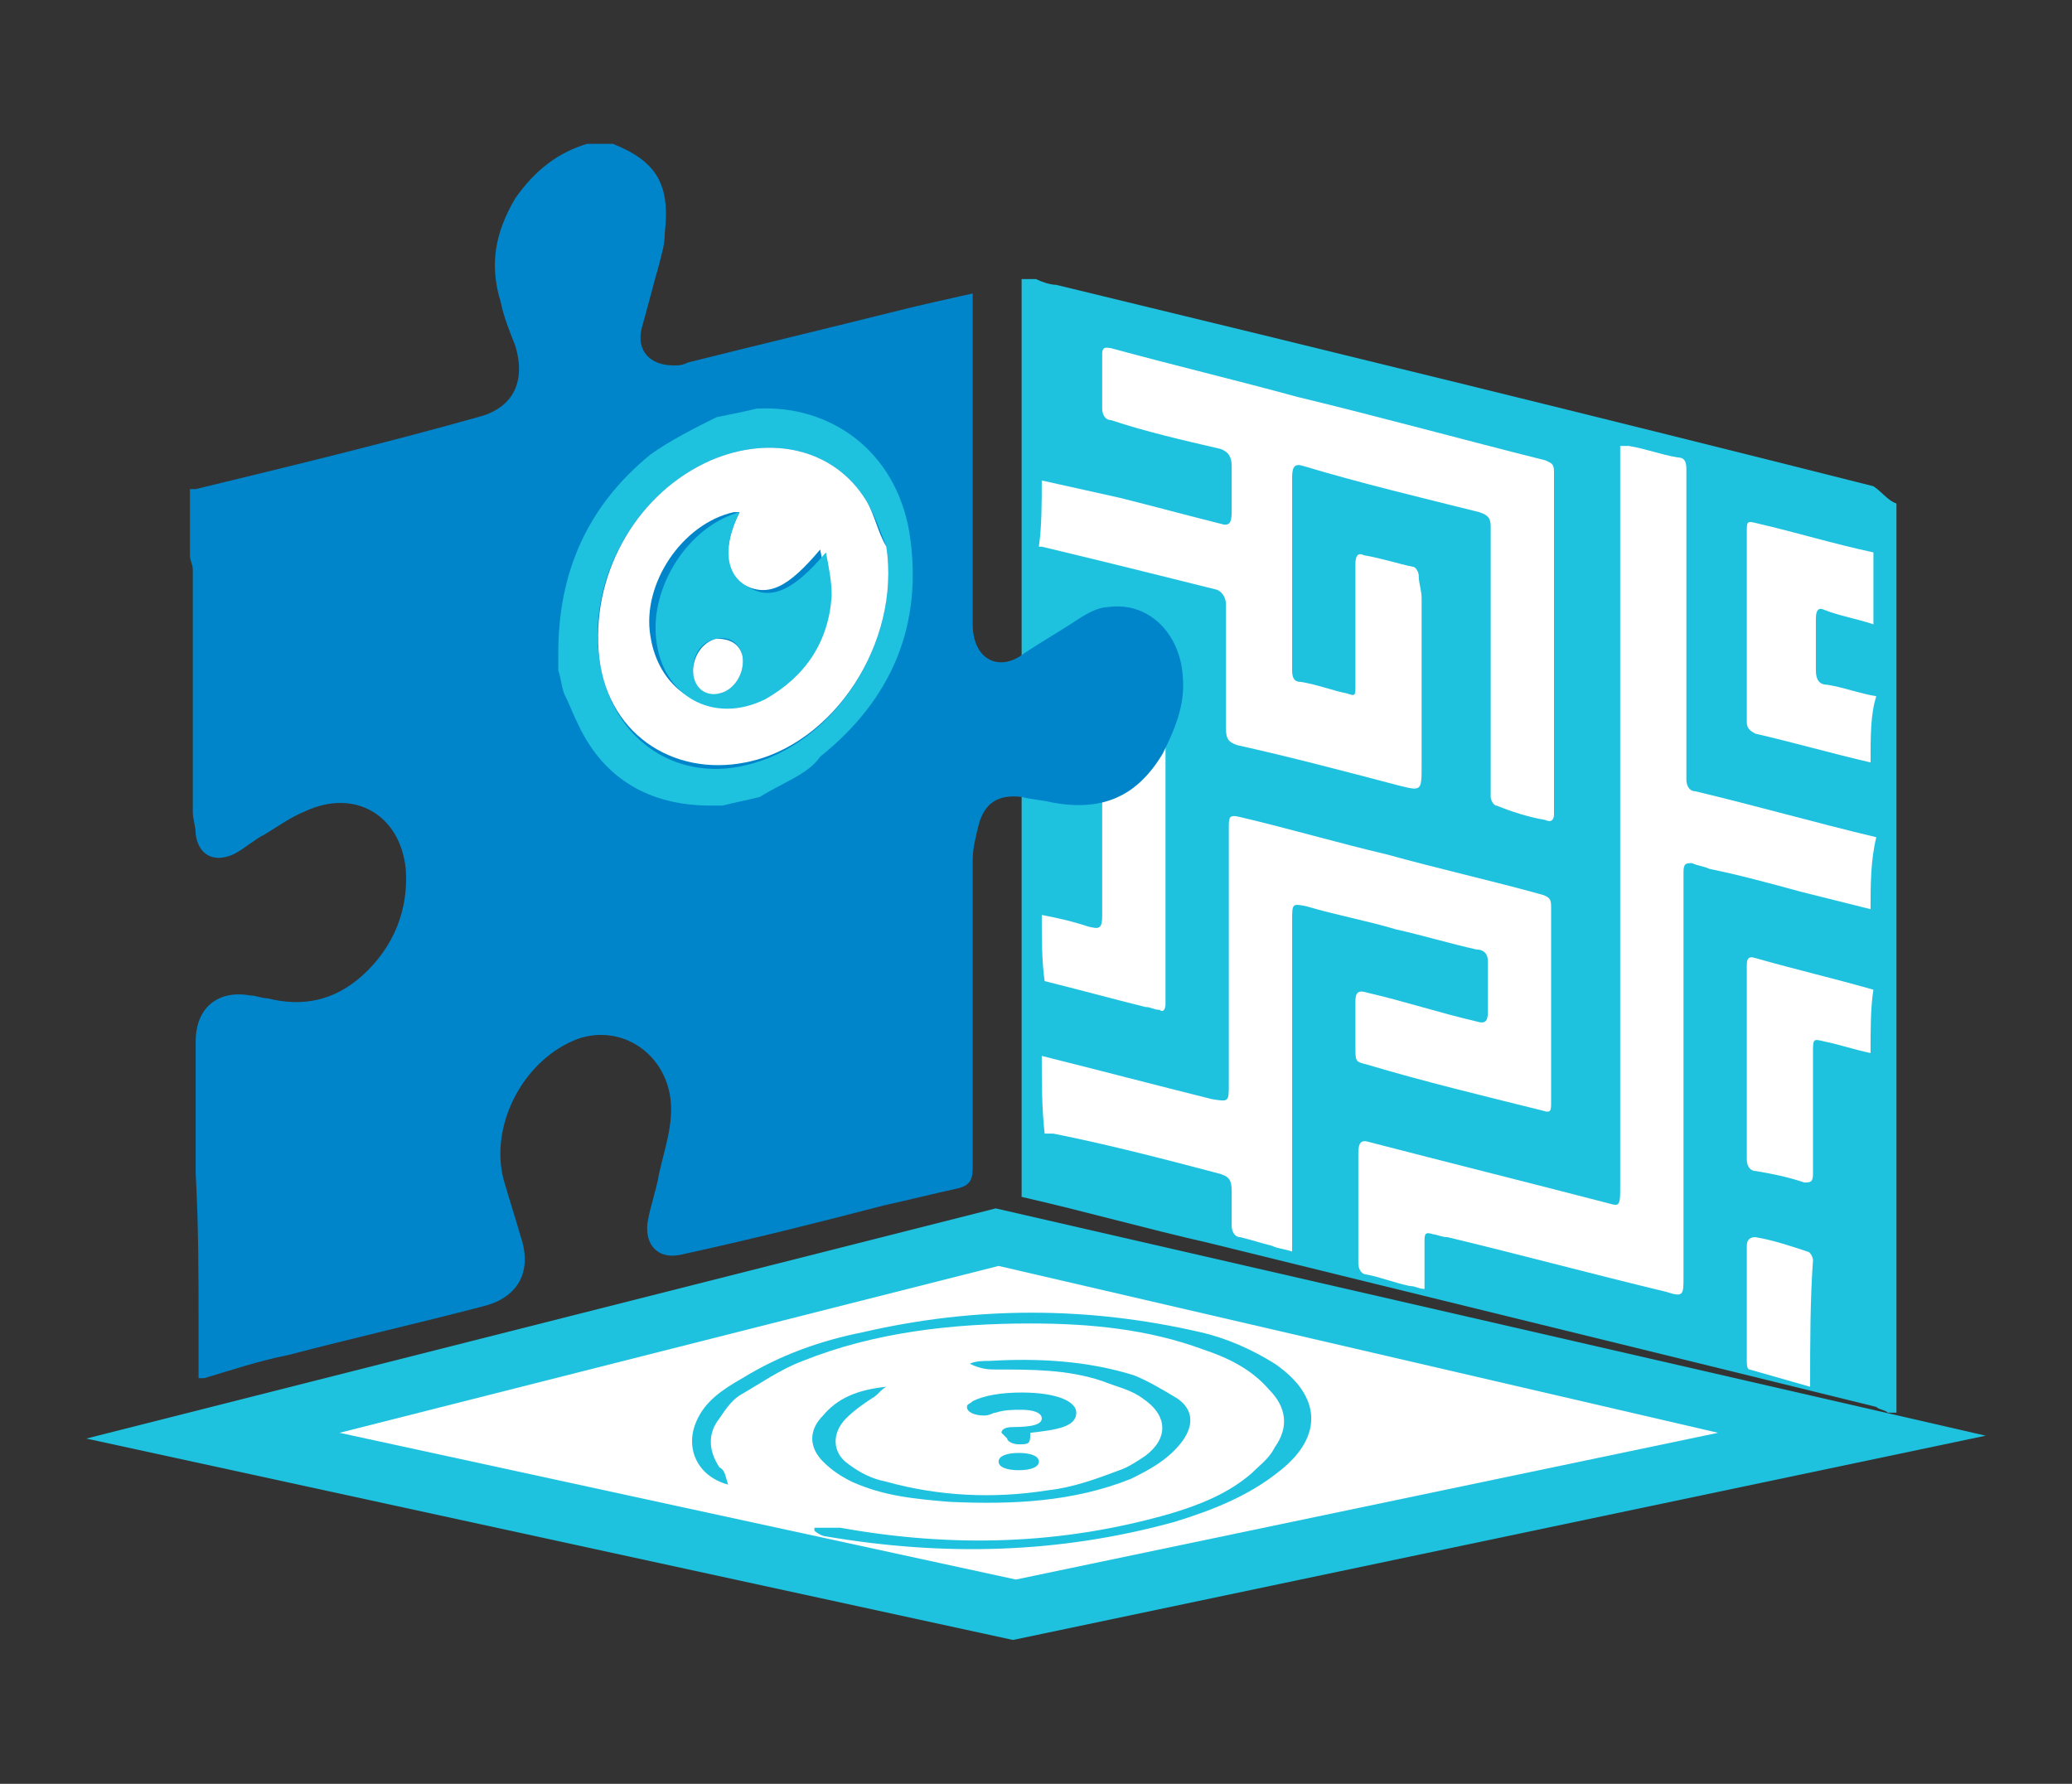 <?xml version="1.0" encoding="utf-8"?>
<!-- Generator: Adobe Illustrator 22.0.1, SVG Export Plug-In . SVG Version: 6.00 Build 0)  -->
<svg version="1.1" id="Layer_1" xmlns="http://www.w3.org/2000/svg" xmlns:xlink="http://www.w3.org/1999/xlink" x="0px" y="0px"
	 viewBox="0 0 72 62" style="enable-background:new 0 0 72 62;" xml:space="preserve">
<rect x="0" y="0" width="72" height="62" fill="#333333" stroke="none"/>
<style type="text/css">
	.st0{fill:#1FC2DE;}
	.st1{fill:#FFFFFF;}
	.st2{fill:#0085CB;}
</style>
<g>
	<g>
		<g id="XMLID_562_">
			<g id="XMLID_563_">
				<path id="XMLID_564_" class="st0" d="M65.9,17.5c0,10.5,0,21.1,0,31.6c-0.1,0-0.2,0-0.3,0c-0.1-0.1-0.3-0.1-0.4-0.2
					C57.5,47,49.7,45.1,42,43.2c-2.2-0.5-4.3-1.1-6.5-1.6c0-10.6,0-21.2,0-31.9c0.2,0,0.3,0,0.5,0c0.2,0.1,0.5,0.2,0.7,0.2
					c9.5,2.3,18.9,4.6,28.4,7C65.4,17.1,65.6,17.4,65.9,17.5z"/>
			</g>
			<g>
				<polygon id="XMLID_1_" class="st1" points="7.4,49.9 34.6,43.1 64.4,49.9 35.2,56 				"/>
				<path class="st0" d="M35.2,57L3,50l31.6-8L69,49.9L35.2,57z M11.8,49.8l23.5,5.1l24.4-5.1l-25-5.8L11.8,49.8z"/>
			</g>
			<g id="vZKqq2_2_">
				<g id="XMLID_567_">
					<path id="XMLID_568_" class="st0" d="M25.3,51.6c-1.1-0.3-1.5-1.3-1.1-2.2c0.3-0.7,0.9-1.1,1.6-1.5c1.3-0.8,2.7-1.3,4.2-1.6
						c3.9-0.9,7.8-0.9,11.7,0c0.9,0.2,1.8,0.6,2.6,1.1c1.6,1.1,1.7,2.5,0.2,3.7c-1.1,0.9-2.4,1.4-3.7,1.8c-4,1.1-8,1.2-12.1,0.5
						c-0.1,0-0.3-0.1-0.4-0.2v-0.1c0.3,0,0.6,0,0.9,0c3.9,0.7,7.7,0.6,11.5-0.5c1-0.3,2-0.7,2.8-1.4c0.3-0.3,0.6-0.5,0.8-0.9
						c0.5-0.7,0.4-1.4-0.2-2c-0.6-0.7-1.4-1.1-2.3-1.4c-1.9-0.7-3.9-0.9-6-0.9c-2.7,0-5.4,0.3-7.9,1.3c-0.8,0.3-1.5,0.8-2.2,1.2
						c-0.3,0.2-0.5,0.5-0.7,0.8c-0.4,0.5-0.4,1.1,0,1.7C25.2,51.1,25.2,51.3,25.3,51.6z"/>
					<path id="XMLID_569_" class="st0" d="M33.7,47.4c0.2-0.1,0.5-0.1,0.7-0.1c1.7-0.1,3.4,0,5,0.5c0.5,0.2,1,0.5,1.5,0.8
						c0.6,0.4,0.6,1,0.1,1.6s-1.1,0.9-1.7,1.2c-2,0.8-4.1,0.9-6.3,0.8c-1.2-0.1-2.3-0.2-3.4-0.7c-0.4-0.2-0.7-0.4-1-0.7
						c-0.5-0.5-0.5-1.1,0-1.6c0.5-0.6,1.2-0.9,2.2-1c-0.2,0.1-0.3,0.3-0.5,0.4c-0.3,0.2-0.6,0.4-0.9,0.7c-0.5,0.5-0.5,1.2,0.1,1.6
						c0.4,0.3,0.8,0.5,1.3,0.6c1.8,0.5,3.7,0.6,5.6,0.3c0.9-0.1,1.7-0.4,2.5-0.7c0.3-0.1,0.6-0.3,0.9-0.5c0.8-0.6,0.8-1.4-0.1-2
						c-0.4-0.3-0.9-0.4-1.4-0.6c-1.2-0.4-2.4-0.4-3.7-0.4C34.4,47.6,34.1,47.6,33.7,47.4C33.7,47.5,33.7,47.5,33.7,47.4z"/>
				</g>
			</g>
			<g id="XMLID_566_">
				<path id="XMLID_570_" class="st0" d="M35.4,50.2c-0.2,0-0.4-0.1-0.4-0.2l-0.2-0.2c0-0.1,0.1-0.2,0.4-0.2c0.7,0,1-0.1,1-0.3l0,0
					c0-0.2-0.3-0.3-0.7-0.3c-0.3,0-0.6,0-0.9,0.1c-0.1,0-0.2,0.1-0.4,0.1c-0.3,0-0.6-0.1-0.6-0.3c0-0.1,0.1-0.1,0.2-0.2
					c0.4-0.2,1-0.3,1.7-0.3c1.2,0,1.9,0.3,1.9,0.7l0,0c0,0.5-0.7,0.6-1.6,0.7v0.1C35.8,50.2,35.7,50.2,35.4,50.2L35.4,50.2z
					 M35.4,50.5c0.4,0,0.7,0.1,0.7,0.3l0,0c0,0.2-0.3,0.3-0.7,0.3c-0.4,0-0.7-0.1-0.7-0.3l0,0C34.7,50.6,35,50.5,35.4,50.5z"/>
			</g>
			<g id="AXXsft_2_">
				<g id="XMLID_574_">
					<path id="XMLID_575_" class="st1" d="M36.2,16.7c0.9,0.2,1.8,0.4,2.7,0.6c1.2,0.3,2.3,0.6,3.5,0.9c0.3,0.1,0.4,0,0.4-0.4
						c0-0.5,0-1.1,0-1.6c0-0.3-0.1-0.5-0.4-0.6c-1.3-0.3-2.6-0.6-3.8-1c-0.2,0-0.3-0.2-0.3-0.4c0-0.6,0-1.2,0-1.9
						c0-0.3,0.2-0.2,0.3-0.2c2.2,0.6,4.3,1.1,6.5,1.7c2.9,0.7,5.8,1.5,8.6,2.2c0.2,0.1,0.3,0.1,0.3,0.4c0,3.9,0,7.8,0,11.7
						c0,0.1,0,0.2,0,0.2c0,0.2-0.1,0.3-0.3,0.2c-0.6-0.1-1.2-0.3-1.7-0.5c-0.1,0-0.2-0.2-0.2-0.3c0-0.4,0-0.9,0-1.3
						c0-2.7,0-5.4,0-8.1c0-0.3-0.1-0.4-0.4-0.5c-2-0.5-4.1-1-6.1-1.6c-0.3-0.1-0.4,0-0.4,0.4c0,2.2,0,4.5,0,6.7
						c0,0.3,0.1,0.4,0.3,0.4c0.6,0.1,1.1,0.3,1.6,0.4c0.3,0.1,0.3,0.1,0.3-0.3c0-1.4,0-2.8,0-4.2c0-0.3,0.1-0.4,0.3-0.3
						c0.6,0.1,1.2,0.3,1.7,0.4c0.1,0,0.2,0.2,0.2,0.3c0,0.3,0.1,0.5,0.1,0.8c0,1.9,0,3.8,0,5.8c0,0.9,0,0.9-0.8,0.7
						c-1.9-0.5-3.8-1-5.6-1.4c-0.3-0.1-0.4-0.2-0.4-0.6c0-1.4,0-2.9,0-4.3c0-0.2-0.1-0.4-0.3-0.5c-2-0.5-4-1-6.1-1.5h-0.1
						C36.2,18.3,36.2,17.5,36.2,16.7z"/>
					<path id="XMLID_576_" class="st1" d="M65,31.6c-0.8-0.2-1.6-0.4-2.4-0.6c-1.1-0.3-2.2-0.6-3.2-0.8c-0.2-0.1-0.4-0.1-0.6-0.2
						c-0.2,0-0.3,0-0.3,0.3c0,4.7,0,9.3,0,14v0.1c0,0.6,0,0.7-0.6,0.5c-2.5-0.6-5.1-1.3-7.6-1.9c-0.2,0-0.4-0.1-0.5-0.1
						c-0.3-0.1-0.3,0-0.3,0.3c0,0.5,0,1,0,1.5v0.1c-0.2,0-0.3-0.1-0.5-0.1c-0.5-0.1-1-0.3-1.5-0.4c-0.2,0-0.3-0.2-0.3-0.4
						c0-1.3,0-2.6,0-3.8c0-0.4,0.1-0.5,0.4-0.4c2.7,0.7,5.5,1.4,8.2,2.1c0.4,0.1,0.5,0.2,0.5-0.4c0-4.7,0-9.4,0-14.1
						c0-3.8,0-7.6,0-11.4c0-0.1,0-0.3,0-0.4c0.1,0,0.2,0,0.3,0c0.6,0.1,1.1,0.3,1.7,0.4c0.2,0,0.3,0.1,0.3,0.4c0,3.6,0,7.2,0,10.8
						c0,0.2,0.1,0.4,0.3,0.4c2.1,0.5,4.2,1.1,6.3,1.6C65,29.9,65,30.8,65,31.6z"/>
					<path id="XMLID_577_" class="st1" d="M36.2,36.7c2,0.5,3.9,1,5.9,1.5c0.6,0.1,0.6,0.1,0.6-0.5c0-2.9,0-5.7,0-8.6
						c0-0.1,0-0.2,0-0.3c0-0.4,0-0.5,0.4-0.4c1.7,0.4,3.4,0.9,5.1,1.3c1.8,0.5,3.6,0.9,5.4,1.4c0.3,0.1,0.3,0.2,0.3,0.5
						c0,2.2,0,4.4,0,6.7c0,0.3,0,0.4-0.3,0.3c-2-0.5-4.1-1-6.1-1.6c-0.4-0.1-0.4-0.1-0.4-0.6s0-1,0-1.6c0-0.3,0.1-0.4,0.4-0.3
						c1.3,0.3,2.5,0.7,3.8,1c0.3,0.1,0.4,0,0.4-0.3c0-0.6,0-1.2,0-1.8c0-0.3-0.2-0.4-0.4-0.4c-0.9-0.2-1.9-0.5-2.8-0.7
						c-1-0.3-2.1-0.5-3.1-0.8c-0.5-0.1-0.5-0.1-0.5,0.5c0,2.6,0,5.3,0,7.9c0,1.1,0,2.3,0,3.4c0,0.1,0,0.1,0,0.2
						c-0.3-0.1-0.5-0.1-0.7-0.2c-0.4-0.1-0.7-0.2-1.1-0.3c-0.2,0-0.3-0.2-0.3-0.4c0-0.4,0-0.8,0-1.2s-0.1-0.5-0.4-0.6
						c-1.9-0.5-3.8-1-5.8-1.4c-0.1,0-0.2,0-0.3,0C36.2,38.5,36.2,37.6,36.2,36.7z"/>
					<path id="XMLID_578_" class="st1" d="M36.2,31.8c0.5,0.1,1,0.2,1.6,0.4c0.4,0.1,0.5,0.1,0.5-0.4c0-3.1,0-6.2,0-9.3
						c0-0.3,0.1-0.3,0.3-0.3c0.5,0.1,1,0.3,1.5,0.4c0.2,0.1,0.4,0.2,0.4,0.5c0,3.7,0,7.4,0,11c0,0.3,0,0.6,0,0.8s-0.1,0.3-0.2,0.2
						c-0.2,0-0.3-0.1-0.5-0.1c-1.2-0.3-2.3-0.6-3.5-0.9C36.2,33.4,36.2,32.6,36.2,31.8z"/>
					<path id="XMLID_579_" class="st1" d="M65,26.5c-1.3-0.3-2.7-0.7-4-1c-0.2-0.1-0.3-0.2-0.3-0.4c0-2.2,0-4.4,0-6.6
						c0-0.4,0-0.4,0.4-0.3c1.3,0.3,2.6,0.7,4,1c0,0.8,0,1.6,0,2.5c-0.6-0.2-1.2-0.3-1.7-0.5c-0.2-0.1-0.3,0-0.3,0.3
						c0,0.6,0,1.2,0,1.8c0,0.3,0.1,0.5,0.4,0.5c0.6,0.1,1.1,0.3,1.7,0.4C65,24.8,65,25.6,65,26.5z"/>
					<path id="XMLID_580_" class="st1" d="M65,36.6c-0.5-0.1-1.1-0.3-1.6-0.4C63,36.1,63,36.1,63,36.6c0,1.4,0,2.8,0,4.2
						c0,0.3-0.1,0.3-0.3,0.3c-0.6-0.2-1.1-0.3-1.7-0.4c-0.2,0-0.3-0.2-0.3-0.4c0-2.2,0-4.5,0-6.7c0-0.2,0-0.4,0.3-0.3
						c1.4,0.4,2.7,0.7,4.1,1.1C65,35,65,35.8,65,36.6z"/>
					<path id="XMLID_581_" class="st1" d="M62.9,48.2c-0.7-0.2-1.4-0.4-2.1-0.6c-0.1,0-0.1-0.2-0.1-0.3c0-1.3,0-2.7,0-4
						c0-0.2,0.1-0.3,0.3-0.3c0.6,0.1,1.2,0.3,1.8,0.5c0.1,0,0.2,0.2,0.2,0.3C62.9,45.2,62.9,46.7,62.9,48.2z"/>
				</g>
			</g>
			<g id="XMLID_573_">
				<path id="XMLID_582_" class="st2" d="M20.4,5c0.3,0,0.6,0,0.9,0c1.5,0.6,2,1.4,1.8,3.1c0,0.4-0.1,0.7-0.2,1.1
					c-0.2,0.7-0.4,1.5-0.6,2.2c-0.2,0.8,0.3,1.3,1.1,1.3c0.2,0,0.3,0,0.5-0.1c2.4-0.6,4.9-1.2,7.3-1.8c0.8-0.2,1.7-0.4,2.6-0.6
					c0,0.2,0,0.3,0,0.5c0,2.6,0,5.2,0,7.7c0,1.1,0,2.2,0,3.3c0,1.2,0.9,1.7,1.8,1c0.6-0.4,1.3-0.8,1.9-1.2c0.3-0.2,0.7-0.4,1-0.4
					c1.4-0.2,2.5,0.9,2.6,2.4c0.1,1-0.3,1.9-0.7,2.7c-0.9,1.5-2.1,2-3.8,1.7c-0.4-0.1-0.7-0.1-1.1-0.2c-0.8-0.1-1.3,0.2-1.5,1
					c-0.1,0.4-0.2,0.8-0.2,1.2c0,3.6,0,7.1,0,10.7c0,0.4-0.1,0.6-0.5,0.7c-0.9,0.2-1.7,0.4-2.6,0.6c-2.3,0.6-4.7,1.2-7,1.7
					c-0.8,0.2-1.3-0.3-1.2-1.1c0.1-0.6,0.3-1.1,0.4-1.7c0.2-0.9,0.5-1.7,0.4-2.6c-0.2-1.6-1.7-2.6-3.2-2.1c-1.9,0.7-3.1,3-2.6,4.9
					c0.2,0.7,0.4,1.3,0.6,2c0.4,1.2-0.1,2.1-1.3,2.4c-2.3,0.6-4.5,1.1-6.8,1.7c-1,0.2-1.9,0.5-2.9,0.8c-0.1,0-0.1,0-0.2,0
					c0-0.6,0-1.2,0-1.8c0-1.8,0-3.5-0.1-5.3c0-1.5,0-3.1,0-4.6c0-1.2,0.8-1.8,1.9-1.6c0.2,0,0.4,0.1,0.6,0.1
					c1.2,0.3,2.3,0.1,3.3-0.8c1.1-1,1.6-2.3,1.5-3.7c-0.2-1.9-1.8-2.8-3.5-2c-0.5,0.2-0.9,0.5-1.4,0.8c-0.4,0.2-0.7,0.5-1.1,0.7
					c-0.7,0.3-1.2,0-1.3-0.7c0-0.3-0.1-0.5-0.1-0.8c0-2.8,0-5.6,0-8.4c0-0.2-0.1-0.3-0.1-0.5c0-0.8,0-1.5,0-2.3c0.1,0,0.1,0,0.2,0
					c3.3-0.8,6.6-1.6,9.8-2.5c1.2-0.3,1.7-1.2,1.3-2.5c-0.2-0.5-0.4-1-0.5-1.5c-0.4-1.3-0.2-2.4,0.5-3.6C18.6,5.9,19.4,5.3,20.4,5z"
					/>
			</g>
			<g id="B3wT2t_2_">
				<g id="XMLID_584_">
					<path id="XMLID_585_" class="st0" d="M26.4,27.7c-0.4,0.1-0.9,0.2-1.3,0.3c-0.1,0-0.3,0-0.4,0c-2.1,0-3.7-0.9-4.6-2.8
						c-0.2-0.4-0.3-0.7-0.5-1.1c-0.1-0.3-0.1-0.5-0.2-0.8c0-0.2,0-0.4,0-0.6c0-2.8,1-5.1,3.2-6.9c0.7-0.5,1.5-0.9,2.3-1.3
						c0.5-0.1,1-0.2,1.4-0.3h0.1c2.4-0.1,4.7,1.4,5.2,4.3c0.5,3.2-0.6,5.8-3.1,7.8C28.1,26.9,27.2,27.2,26.4,27.7z M30.8,19
						c-0.2-0.5-0.4-1.1-0.7-1.6c-1.1-1.8-3.3-2.3-5.4-1.4c-2.5,1.1-4.2,3.9-3.9,6.7c0.3,2.9,2.6,4.5,5.1,3.9
						C29,25.9,31.3,22.3,30.8,19z"/>
					<path id="XMLID_588_" class="st1" d="M30.8,19c0.5,3.3-1.8,6.9-4.9,7.5c-2.5,0.5-4.9-1-5.1-3.9c-0.2-2.8,1.4-5.5,3.9-6.6
						c2.1-0.9,4.3-0.4,5.4,1.4C30.4,17.9,30.5,18.5,30.8,19z M25.7,17.8c-0.1,0-0.1,0-0.2,0c-1.8,0.4-3.2,2.5-2.9,4.3
						c0.3,2,2.1,3,3.8,2.1c1.5-0.7,2.2-2,2.3-3.6c0-0.5-0.1-1-0.2-1.5c-1.1,1.3-1.8,1.7-2.7,1.2C25.2,19.9,25.1,19,25.7,17.8z"/>
					<path id="XMLID_591_" class="st0" d="M25.7,17.8C25.1,19,25.2,20,26,20.4c0.8,0.5,1.6,0.1,2.7-1.2c0.1,0.5,0.2,1,0.2,1.5
						c-0.1,1.6-0.9,2.8-2.3,3.6c-1.8,0.9-3.6-0.1-3.8-2.1C22.6,20.4,23.9,18.3,25.7,17.8C25.6,17.8,25.6,17.8,25.7,17.8z M25.8,22.8
						c-0.1-0.4-0.4-0.7-0.9-0.6c-0.6,0.1-0.9,0.7-0.8,1.3c0.1,0.4,0.4,0.6,0.9,0.6C25.5,24,25.9,23.4,25.8,22.8z"/>
					<path id="XMLID_594_" class="st1" d="M25.8,22.8c0.1,0.6-0.3,1.2-0.8,1.3c-0.4,0.1-0.8-0.1-0.9-0.6c-0.1-0.6,0.3-1.2,0.8-1.3
						C25.4,22.2,25.7,22.4,25.8,22.8z"/>
				</g>
			</g>
		</g>
	</g>
</g>
</svg>
